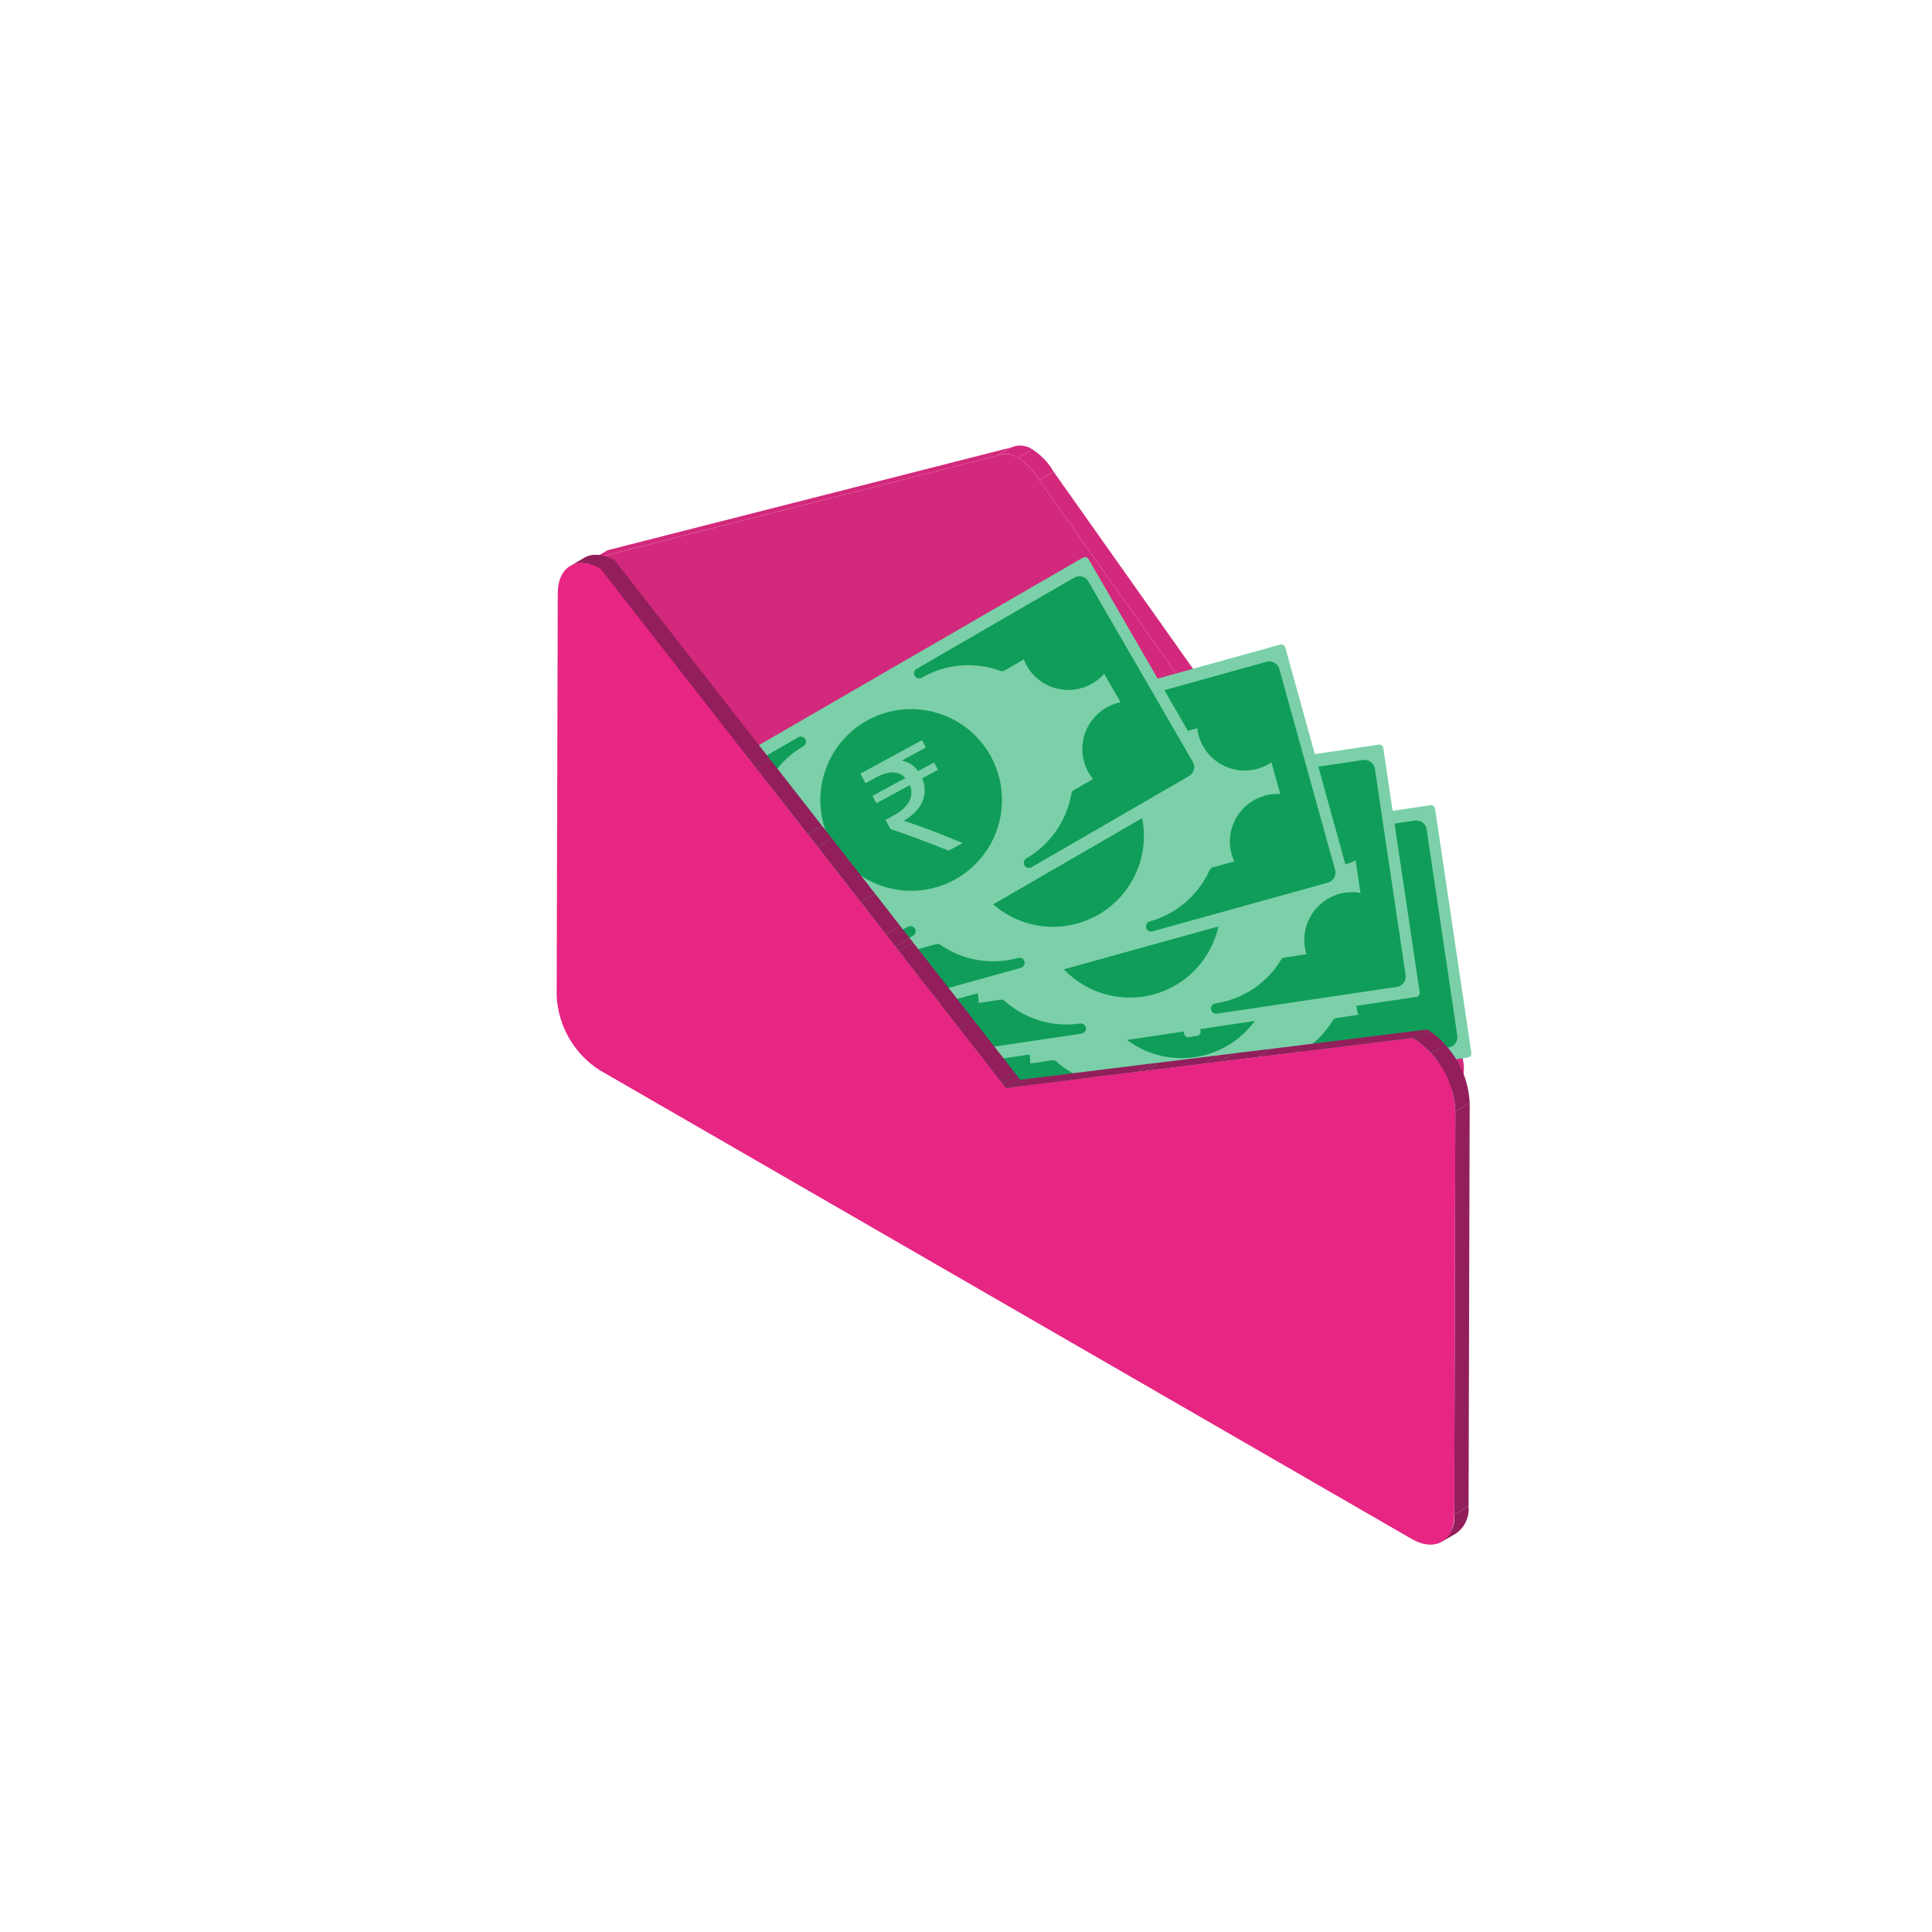 <svg width="176" height="176" viewBox="0 0 176 176" fill="none" xmlns="http://www.w3.org/2000/svg">
<g filter="url(#filter0_d_321_42112)">
<path d="M157 6H19C13.477 6 9 10.477 9 16V154C9 159.523 13.477 164 19 164H157C162.523 164 167 159.523 167 154V16C167 10.477 162.523 6 157 6Z" fill="white"/>
</g>
<path d="M54.047 50.886L55.356 50.124H55.366L54.057 50.885L54.047 50.886Z" fill="#D3297C"/>
<path d="M54.057 50.88L55.366 50.119L92.137 40.756L90.825 41.517L54.057 50.88Z" fill="#D3297C"/>
<path d="M90.824 41.517L92.136 40.758C92.445 40.619 92.785 40.563 93.122 40.597C93.459 40.63 93.781 40.752 94.056 40.949L92.747 41.713C92.472 41.515 92.149 41.393 91.812 41.358C91.475 41.324 91.134 41.379 90.824 41.517Z" fill="#D3297C"/>
<path d="M92.748 41.712L94.057 40.948C94.855 41.458 95.516 42.154 95.984 42.977L94.672 43.738C94.205 42.916 93.544 42.221 92.748 41.712Z" fill="#D3297C"/>
<path d="M94.672 43.738L95.984 42.977L113.07 67.132L111.761 67.894L94.672 43.738Z" fill="#D3297C"/>
<path d="M111.76 67.894L113.069 67.132L114.069 68.541L112.757 69.302L111.76 67.894Z" fill="#D3297C"/>
<path d="M112.754 69.296L114.066 68.535L121.833 79.524L120.524 80.285L112.754 69.296Z" fill="#D3297C"/>
<path d="M120.525 80.291L121.834 79.53L124.014 82.606L122.705 83.367L120.525 80.291Z" fill="#D3297C"/>
<path d="M122.705 83.366L124.014 82.605L131.793 93.605L130.484 94.366L122.705 83.366Z" fill="#D3297C"/>
<path d="M131.708 96.439L133.02 95.677C133.6 97.2 133.438 98.624 132.557 99.113L131.248 99.874C132.134 99.385 132.292 97.961 131.708 96.439Z" fill="#D3297C"/>
<path d="M131.443 95.79L132.755 95.028C132.86 95.238 132.951 95.455 133.025 95.677L131.713 96.439C131.642 96.215 131.552 95.998 131.443 95.79Z" fill="#D3297C"/>
<path d="M130.484 94.362L131.793 93.601L132.574 94.694L131.265 95.455L130.484 94.362Z" fill="#D3297C"/>
<path d="M92.749 41.715C93.544 42.224 94.204 42.919 94.672 43.74L111.762 67.897L112.757 69.305L120.526 80.293L122.708 83.37L130.486 94.364L131.268 95.457L131.444 95.793C131.552 96.001 131.642 96.218 131.714 96.442C132.294 97.963 132.136 99.388 131.255 99.877L122.368 100.965L102.662 103.371L102.362 103.417L100.625 103.617L93.168 104.529L92.659 103.893L92.007 103.08L91.284 102.171L88.184 98.26L86.264 95.843L85.664 95.104L85.131 94.427L84.588 93.744L83.309 92.13L80.655 88.792L72.763 78.87L71.676 77.49L69.125 74.282L65.348 69.532L64.256 68.164L54.042 55.301C53.142 53.758 53.006 52.092 53.642 51.257C53.749 51.102 53.891 50.973 54.057 50.882L90.825 41.518C91.135 41.38 91.475 41.325 91.813 41.36C92.15 41.394 92.473 41.517 92.749 41.715Z" fill="#D3297C"/>
<path d="M131.266 95.455L132.575 94.694L132.755 95.027L131.443 95.791L131.266 95.455Z" fill="#D3297C"/>
<path d="M130.728 73.659L134.039 95.919C134.054 96.014 134.031 96.11 133.974 96.188C133.918 96.266 133.834 96.318 133.739 96.334L85.055 103.577C84.96 103.59 84.863 103.564 84.786 103.506C84.709 103.448 84.658 103.362 84.643 103.267L81.332 81.009C81.318 80.915 81.341 80.818 81.397 80.741C81.454 80.664 81.538 80.612 81.632 80.597L130.313 73.352C130.409 73.338 130.506 73.363 130.584 73.42C130.662 73.478 130.714 73.564 130.728 73.659Z" fill="#7BD0A9"/>
<path d="M113.134 81.935C112.23 81.129 111.159 80.531 109.998 80.186C108.837 79.84 107.614 79.754 106.416 79.935C105.218 80.112 104.073 80.55 103.063 81.22C102.054 81.889 101.205 82.774 100.576 83.809C99.562 85.461 99.163 87.418 99.45 89.335C99.61 90.41 99.98 91.442 100.538 92.374C101.097 93.306 101.834 94.118 102.707 94.765C103.58 95.412 104.572 95.881 105.626 96.145C106.68 96.408 107.775 96.462 108.85 96.302C109.925 96.143 110.958 95.773 111.89 95.214C112.822 94.656 113.634 93.919 114.281 93.046C114.928 92.173 115.397 91.181 115.661 90.127C115.924 89.073 115.977 87.977 115.817 86.902C115.536 84.982 114.586 83.222 113.134 81.935Z" fill="#109D59"/>
<path d="M108.503 87.343L107.755 86.828C107.519 86.68 107.316 86.486 107.157 86.258C106.998 86.029 106.887 85.771 106.83 85.498C106.78 85.305 106.786 85.102 106.85 84.913C106.865 84.883 106.914 84.808 107.11 84.778C107.171 84.77 107.232 84.758 107.316 84.906C107.471 85.228 107.568 85.576 107.602 85.932L107.694 86.563C107.71 86.661 107.763 86.749 107.844 86.808C107.924 86.867 108.024 86.892 108.122 86.877L109.299 86.702C109.348 86.695 109.395 86.678 109.437 86.653C109.479 86.628 109.516 86.595 109.545 86.555C109.574 86.516 109.595 86.471 109.607 86.423C109.619 86.375 109.621 86.326 109.613 86.277L109.549 85.841C109.327 84.341 108.857 83.447 108.118 83.106C107.967 83.039 107.808 82.993 107.645 82.969L107.474 81.821C107.467 81.772 107.45 81.726 107.425 81.684C107.399 81.641 107.366 81.605 107.326 81.576C107.287 81.546 107.242 81.525 107.194 81.514C107.146 81.502 107.097 81.5 107.048 81.507L106.292 81.619C106.243 81.626 106.197 81.643 106.154 81.668C106.112 81.693 106.075 81.727 106.046 81.766C106.016 81.806 105.995 81.851 105.983 81.899C105.971 81.947 105.969 81.996 105.976 82.045L106.141 83.155C105.369 83.461 104.641 84.181 104.88 85.822C104.971 86.343 105.169 86.84 105.461 87.281C105.754 87.721 106.135 88.096 106.58 88.382C106.639 88.426 106.758 88.51 106.957 88.647C107.196 88.813 107.275 88.873 107.308 88.896C107.575 89.059 107.805 89.275 107.983 89.532C108.161 89.788 108.284 90.079 108.344 90.386C108.405 90.612 108.403 90.851 108.337 91.076C108.324 91.102 108.289 91.181 108.092 91.208C107.895 91.235 107.68 90.798 107.572 90.057L107.472 89.38C107.458 89.282 107.405 89.194 107.326 89.135C107.247 89.076 107.147 89.05 107.049 89.064L105.842 89.245C105.793 89.252 105.746 89.268 105.704 89.293C105.662 89.318 105.625 89.352 105.596 89.391C105.566 89.431 105.545 89.476 105.534 89.524C105.522 89.572 105.52 89.621 105.528 89.67L105.628 90.355C105.677 91.129 105.976 91.866 106.481 92.455C106.814 92.775 107.244 92.975 107.703 93.023L107.874 94.161C107.889 94.259 107.941 94.348 108.02 94.407C108.099 94.467 108.199 94.493 108.297 94.48L109.053 94.363C109.102 94.356 109.149 94.34 109.191 94.315C109.233 94.29 109.27 94.257 109.3 94.218C109.329 94.178 109.35 94.133 109.362 94.086C109.374 94.038 109.377 93.989 109.369 93.94L109.198 92.781C109.913 92.455 110.578 91.726 110.337 90.087C110.238 89.528 110.024 88.995 109.709 88.522C109.393 88.05 108.982 87.648 108.503 87.343Z" fill="#7BD0A9"/>
<path d="M103.111 98.753C101.883 98.937 100.629 98.849 99.439 98.495C98.249 98.14 97.151 97.528 96.225 96.701C96.175 96.655 96.115 96.621 96.05 96.601C95.985 96.582 95.916 96.578 95.85 96.589L93.856 96.884C93.857 96.659 93.844 96.434 93.815 96.211C93.645 95.069 93.028 94.041 92.101 93.354C91.173 92.667 90.01 92.376 88.869 92.546C88.402 92.617 87.95 92.763 87.53 92.979L87.09 90.015C87.552 90.097 88.025 90.105 88.49 90.036C89.055 89.952 89.599 89.758 90.089 89.464C90.579 89.17 91.007 88.783 91.347 88.323C91.687 87.864 91.934 87.342 92.072 86.787C92.211 86.233 92.238 85.656 92.154 85.091C92.118 84.869 92.067 84.651 91.999 84.437L93.99 84.137C94.058 84.127 94.122 84.101 94.18 84.063C94.237 84.025 94.285 83.975 94.321 83.916C94.967 82.857 95.838 81.954 96.873 81.268C97.907 80.583 99.079 80.133 100.306 79.951C100.366 79.942 100.425 79.921 100.478 79.889C100.53 79.858 100.576 79.816 100.613 79.766C100.649 79.717 100.675 79.66 100.69 79.601C100.705 79.541 100.707 79.479 100.698 79.418C100.689 79.357 100.668 79.299 100.637 79.246C100.605 79.194 100.564 79.148 100.514 79.112C100.465 79.076 100.409 79.049 100.349 79.035C100.29 79.021 100.228 79.018 100.168 79.028L83.76 81.467C83.638 81.486 83.521 81.528 83.416 81.591C83.311 81.655 83.219 81.739 83.147 81.838C83.074 81.937 83.021 82.05 82.992 82.169C82.963 82.288 82.957 82.412 82.976 82.534L83.139 83.634L83.307 84.778L85.436 99.078L85.536 99.778L85.768 101.327C85.805 101.573 85.939 101.793 86.139 101.941C86.339 102.088 86.589 102.15 86.835 102.114L103.235 99.671C103.296 99.663 103.355 99.642 103.408 99.611C103.462 99.58 103.508 99.538 103.546 99.489C103.583 99.439 103.61 99.383 103.625 99.323C103.64 99.263 103.644 99.2 103.635 99.139C103.614 99.02 103.548 98.913 103.45 98.841C103.352 98.769 103.231 98.737 103.111 98.753Z" fill="#109D59"/>
<path d="M128.894 74.751L112.494 77.195C112.371 77.213 112.26 77.279 112.185 77.379C112.11 77.478 112.077 77.603 112.094 77.727C112.113 77.851 112.18 77.963 112.28 78.038C112.381 78.113 112.507 78.145 112.631 78.127C113.858 77.944 115.11 78.032 116.299 78.387C117.488 78.742 118.584 79.353 119.51 80.179C119.561 80.225 119.622 80.259 119.687 80.278C119.753 80.298 119.822 80.303 119.89 80.293L121.881 79.993C121.88 80.219 121.895 80.444 121.926 80.668C122.096 81.809 122.712 82.836 123.638 83.523C124.564 84.21 125.725 84.501 126.866 84.333C127.333 84.264 127.786 84.118 128.206 83.903L128.651 86.864C128.187 86.78 127.712 86.771 127.245 86.839C126.68 86.923 126.137 87.118 125.647 87.412C125.157 87.706 124.73 88.094 124.39 88.553C124.05 89.013 123.803 89.534 123.665 90.089C123.527 90.644 123.499 91.22 123.583 91.785C123.616 92.008 123.667 92.227 123.735 92.442L121.744 92.742C121.677 92.751 121.612 92.776 121.555 92.813C121.499 92.85 121.451 92.9 121.415 92.958C120.769 94.018 119.898 94.924 118.863 95.61C117.829 96.296 116.656 96.747 115.428 96.93C115.305 96.948 115.194 97.013 115.119 97.112C115.044 97.211 115.012 97.336 115.028 97.459C115.047 97.583 115.113 97.694 115.213 97.769C115.313 97.844 115.439 97.876 115.563 97.859L131.969 95.417C132.215 95.38 132.435 95.247 132.583 95.048C132.731 94.848 132.794 94.599 132.758 94.353L132.526 92.805L132.426 92.105L130.297 77.805L130.126 76.662L129.963 75.562C129.947 75.438 129.907 75.319 129.844 75.21C129.782 75.102 129.698 75.008 129.599 74.932C129.499 74.857 129.386 74.802 129.265 74.771C129.144 74.74 129.018 74.733 128.894 74.751Z" fill="#109D59"/>
<path d="M126.013 68.14L129.329 90.398C129.343 90.494 129.319 90.591 129.262 90.669C129.205 90.747 129.119 90.8 129.023 90.815L80.344 98.058C80.249 98.071 80.152 98.046 80.075 97.989C79.998 97.931 79.947 97.845 79.932 97.75L76.619 75.49C76.612 75.443 76.615 75.395 76.626 75.349C76.638 75.303 76.658 75.259 76.687 75.221C76.715 75.183 76.751 75.151 76.792 75.127C76.833 75.103 76.878 75.087 76.925 75.08L125.604 67.833C125.651 67.826 125.699 67.829 125.745 67.84C125.791 67.852 125.835 67.873 125.873 67.901C125.911 67.93 125.943 67.966 125.967 68.007C125.991 68.047 126.007 68.093 126.013 68.14Z" fill="#7BD0A9"/>
<path d="M108.419 76.42C107.516 75.613 106.446 75.015 105.285 74.67C104.124 74.324 102.901 74.239 101.704 74.42C100.506 74.597 99.361 75.035 98.352 75.704C97.342 76.374 96.493 77.258 95.864 78.293C94.848 79.945 94.45 81.903 94.738 83.821C94.897 84.896 95.267 85.929 95.826 86.861C96.385 87.792 97.121 88.605 97.994 89.252C98.867 89.899 99.859 90.368 100.913 90.631C101.968 90.895 103.063 90.948 104.138 90.788C105.212 90.628 106.245 90.258 107.176 89.699C108.108 89.14 108.92 88.403 109.566 87.53C110.213 86.657 110.681 85.666 110.945 84.612C111.208 83.558 111.261 82.462 111.101 81.388C110.822 79.467 109.872 77.707 108.419 76.42Z" fill="#109D59"/>
<path d="M98.397 93.235C97.169 93.418 95.916 93.329 94.727 92.974C93.537 92.618 92.441 92.006 91.514 91.18C91.463 91.135 91.402 91.101 91.337 91.082C91.271 91.063 91.202 91.059 91.135 91.07L89.144 91.37C89.146 91.144 89.132 90.917 89.101 90.693C88.931 89.551 88.314 88.524 87.387 87.837C86.459 87.149 85.297 86.858 84.155 87.028C83.688 87.098 83.237 87.245 82.818 87.463L82.377 84.498C82.841 84.583 83.316 84.591 83.783 84.521C84.924 84.351 85.951 83.734 86.638 82.806C87.325 81.879 87.615 80.716 87.445 79.575C87.411 79.352 87.36 79.133 87.292 78.918L89.283 78.618C89.351 78.609 89.416 78.584 89.474 78.546C89.531 78.508 89.579 78.458 89.614 78.399C90.26 77.34 91.131 76.435 92.165 75.75C93.2 75.064 94.372 74.615 95.599 74.432C95.66 74.423 95.718 74.401 95.771 74.37C95.823 74.338 95.869 74.296 95.906 74.246C95.942 74.197 95.968 74.14 95.983 74.081C95.998 74.021 96 73.959 95.991 73.898C95.982 73.838 95.961 73.779 95.929 73.727C95.898 73.675 95.856 73.629 95.807 73.593C95.758 73.557 95.702 73.531 95.642 73.516C95.583 73.501 95.521 73.499 95.461 73.508L79.053 75.948C78.807 75.984 78.586 76.117 78.438 76.317C78.29 76.516 78.228 76.766 78.264 77.012L78.429 78.118L78.599 79.262L80.728 93.562L80.828 94.262L81.059 95.81C81.077 95.932 81.119 96.049 81.182 96.154C81.246 96.26 81.329 96.352 81.428 96.425C81.527 96.498 81.639 96.552 81.759 96.581C81.878 96.611 82.002 96.617 82.124 96.599L98.524 94.159C98.647 94.14 98.759 94.074 98.834 93.974C98.908 93.874 98.941 93.749 98.924 93.625C98.903 93.505 98.837 93.397 98.739 93.325C98.641 93.252 98.518 93.22 98.397 93.235Z" fill="#109D59"/>
<path d="M124.18 69.233L107.78 71.675C107.656 71.693 107.545 71.758 107.47 71.858C107.395 71.958 107.362 72.083 107.38 72.207C107.389 72.269 107.41 72.328 107.441 72.381C107.473 72.435 107.515 72.481 107.565 72.518C107.615 72.555 107.672 72.582 107.732 72.598C107.792 72.613 107.855 72.616 107.917 72.607C109.143 72.423 110.395 72.512 111.583 72.867C112.772 73.221 113.867 73.833 114.793 74.659C114.844 74.705 114.905 74.739 114.971 74.758C115.037 74.778 115.106 74.783 115.175 74.773L117.166 74.473C117.163 74.699 117.178 74.925 117.212 75.148C117.295 75.713 117.489 76.256 117.783 76.746C118.076 77.236 118.463 77.664 118.922 78.004C119.381 78.344 119.902 78.591 120.456 78.73C121.011 78.869 121.587 78.897 122.152 78.813C122.619 78.742 123.071 78.596 123.492 78.38L123.933 81.344C123.468 81.26 122.993 81.253 122.527 81.321C121.386 81.491 120.36 82.108 119.673 83.035C118.987 83.962 118.697 85.123 118.867 86.264C118.899 86.488 118.95 86.709 119.019 86.924L117.028 87.224C116.96 87.234 116.895 87.258 116.838 87.296C116.781 87.333 116.733 87.382 116.697 87.44C116.052 88.501 115.182 89.407 114.148 90.094C113.113 90.78 111.94 91.229 110.712 91.41C110.589 91.429 110.479 91.496 110.406 91.596C110.332 91.695 110.301 91.82 110.32 91.943C110.337 92.066 110.403 92.178 110.502 92.253C110.601 92.328 110.726 92.36 110.85 92.343L127.258 89.9C127.503 89.863 127.724 89.73 127.872 89.531C128.02 89.331 128.083 89.081 128.047 88.835L127.818 87.289L127.713 86.589L125.579 72.265L125.411 71.122L125.246 70.022C125.209 69.776 125.076 69.555 124.876 69.407C124.676 69.259 124.426 69.196 124.18 69.233Z" fill="#109D59"/>
<path d="M117.081 58.972L123.094 80.659C123.119 80.751 123.107 80.85 123.061 80.933C123.014 81.017 122.936 81.079 122.844 81.105L75.418 94.266C75.324 94.29 75.225 94.277 75.141 94.23C75.057 94.182 74.995 94.104 74.967 94.012L68.954 72.325C68.929 72.233 68.942 72.134 68.988 72.05C69.035 71.967 69.112 71.905 69.204 71.877L116.63 58.719C116.723 58.695 116.822 58.708 116.906 58.755C116.99 58.802 117.053 58.88 117.081 58.972Z" fill="#7BD0A9"/>
<path d="M100.629 69.35C99.633 68.66 98.498 68.198 97.304 67.996C96.109 67.795 94.885 67.858 93.718 68.183C92.551 68.506 91.469 69.082 90.548 69.869C89.628 70.657 88.892 71.637 88.393 72.741C87.592 74.507 87.437 76.498 87.955 78.367C88.245 79.415 88.739 80.394 89.407 81.251C90.076 82.108 90.908 82.824 91.854 83.359C92.8 83.894 93.842 84.237 94.921 84.369C96 84.501 97.094 84.418 98.141 84.127C99.188 83.837 100.168 83.344 101.024 82.675C101.88 82.006 102.597 81.175 103.132 80.23C103.667 79.284 104.011 78.243 104.143 77.164C104.276 76.086 104.194 74.992 103.904 73.945C103.389 72.075 102.229 70.448 100.629 69.35Z" fill="#109D59"/>
<path d="M92.745 87.265C91.55 87.597 90.296 87.662 89.073 87.456C87.849 87.25 86.686 86.777 85.666 86.071C85.61 86.032 85.546 86.006 85.479 85.995C85.412 85.984 85.343 85.988 85.277 86.007L83.334 86.547C83.309 86.322 83.269 86.099 83.212 85.88C82.903 84.768 82.165 83.824 81.16 83.256C80.155 82.689 78.966 82.543 77.854 82.852C77.4 82.976 76.97 83.175 76.581 83.441L75.781 80.555C76.251 80.585 76.723 80.535 77.176 80.408C78.289 80.099 79.234 79.361 79.803 78.356C80.371 77.351 80.518 76.161 80.209 75.048C80.145 74.832 80.067 74.622 79.974 74.417L81.914 73.874C81.98 73.856 82.041 73.824 82.093 73.781C82.144 73.737 82.186 73.682 82.214 73.62C82.725 72.489 83.478 71.485 84.421 70.678C85.363 69.87 86.471 69.28 87.667 68.949C87.726 68.932 87.782 68.904 87.83 68.866C87.878 68.828 87.919 68.781 87.949 68.727C87.979 68.673 87.998 68.614 88.005 68.553C88.012 68.492 88.007 68.43 87.99 68.371C87.974 68.312 87.946 68.256 87.908 68.208C87.87 68.159 87.823 68.119 87.77 68.088C87.716 68.058 87.657 68.039 87.596 68.031C87.535 68.024 87.473 68.028 87.414 68.045L71.434 72.483C71.316 72.515 71.204 72.57 71.107 72.646C71.01 72.721 70.929 72.815 70.868 72.921C70.807 73.028 70.768 73.146 70.753 73.268C70.738 73.39 70.747 73.514 70.78 73.632L71.08 74.714L71.393 75.825L75.258 89.758L75.447 90.441L75.865 91.951C75.932 92.19 76.091 92.392 76.307 92.515C76.523 92.637 76.779 92.668 77.018 92.603L93.005 88.167C93.124 88.133 93.225 88.053 93.285 87.945C93.346 87.838 93.362 87.71 93.329 87.591C93.312 87.531 93.284 87.475 93.245 87.427C93.207 87.378 93.159 87.337 93.105 87.307C93.051 87.276 92.991 87.257 92.929 87.25C92.867 87.243 92.805 87.248 92.745 87.265Z" fill="#109D59"/>
<path d="M115.395 60.283L99.408 64.721C99.289 64.754 99.188 64.834 99.126 64.941C99.065 65.049 99.048 65.176 99.08 65.296C99.115 65.415 99.195 65.516 99.303 65.577C99.411 65.638 99.539 65.653 99.658 65.62C100.854 65.288 102.107 65.224 103.331 65.43C104.554 65.636 105.717 66.109 106.737 66.814C106.794 66.853 106.859 66.879 106.927 66.891C106.995 66.903 107.065 66.9 107.131 66.882L109.069 66.342C109.096 66.566 109.138 66.788 109.194 67.007C109.505 68.118 110.243 69.061 111.247 69.63C112.251 70.198 113.44 70.345 114.552 70.038C115.006 69.91 115.436 69.709 115.826 69.445L116.626 72.33C116.155 72.304 115.682 72.354 115.226 72.478C114.676 72.631 114.161 72.891 113.711 73.242C113.261 73.594 112.884 74.031 112.603 74.529C112.322 75.026 112.141 75.574 112.072 76.141C112.002 76.708 112.045 77.284 112.198 77.834C112.261 78.052 112.339 78.266 112.432 78.473L110.492 79.008C110.427 79.025 110.365 79.057 110.313 79.101C110.262 79.146 110.22 79.201 110.192 79.263C109.681 80.394 108.928 81.399 107.986 82.207C107.044 83.015 105.936 83.606 104.74 83.939C104.681 83.955 104.626 83.983 104.577 84.021C104.528 84.058 104.488 84.105 104.457 84.159C104.427 84.212 104.407 84.271 104.399 84.332C104.392 84.393 104.396 84.455 104.412 84.514C104.429 84.573 104.457 84.629 104.495 84.678C104.534 84.726 104.581 84.767 104.635 84.797C104.689 84.828 104.748 84.847 104.809 84.854C104.871 84.862 104.933 84.857 104.992 84.84L120.972 80.406C121.211 80.339 121.414 80.18 121.536 79.963C121.659 79.747 121.69 79.492 121.624 79.252L121.206 77.742L121.013 77.055L117.15 63.127L116.839 62.009L116.539 60.935C116.473 60.698 116.315 60.496 116.101 60.374C115.887 60.252 115.633 60.219 115.395 60.283Z" fill="#109D59"/>
<path d="M99.162 50.928L110.43 70.41C110.48 70.493 110.494 70.593 110.47 70.686C110.446 70.78 110.385 70.861 110.302 70.91L67.702 95.561C67.618 95.608 67.519 95.62 67.426 95.595C67.333 95.571 67.252 95.511 67.202 95.429L55.933 75.942C55.886 75.858 55.873 75.759 55.896 75.666C55.92 75.573 55.979 75.493 56.061 75.442L98.661 50.793C98.746 50.746 98.846 50.734 98.939 50.76C99.032 50.785 99.112 50.845 99.162 50.928Z" fill="#7BD0A9"/>
<path d="M85.847 65.105C84.709 64.687 83.494 64.525 82.287 64.629C81.079 64.734 79.91 65.103 78.862 65.711C77.813 66.317 76.91 67.146 76.217 68.14C75.524 69.133 75.059 70.267 74.853 71.461C74.52 73.372 74.87 75.339 75.841 77.017C76.385 77.958 77.11 78.782 77.972 79.443C78.835 80.104 79.82 80.589 80.87 80.869C81.92 81.149 83.015 81.219 84.092 81.076C85.17 80.933 86.208 80.579 87.148 80.034C88.089 79.49 88.913 78.767 89.573 77.904C90.234 77.042 90.718 76.058 90.998 75.009C91.278 73.96 91.349 72.865 91.206 71.789C91.063 70.712 90.71 69.674 90.165 68.734C89.2 67.052 87.67 65.766 85.847 65.105Z" fill="#109D59"/>
<path d="M82.71 84.426C81.637 85.048 80.44 85.426 79.204 85.534C77.969 85.642 76.724 85.477 75.559 85.05C75.495 85.026 75.427 85.017 75.359 85.023C75.291 85.029 75.225 85.05 75.166 85.085L73.421 86.096C73.342 85.884 73.247 85.679 73.135 85.482C72.849 84.987 72.469 84.554 72.015 84.206C71.561 83.859 71.043 83.604 70.491 83.457C69.939 83.309 69.363 83.272 68.796 83.348C68.23 83.423 67.684 83.609 67.189 83.896C66.782 84.132 66.416 84.433 66.106 84.787L64.606 82.195C65.069 82.103 65.513 81.936 65.922 81.701C66.417 81.414 66.85 81.033 67.197 80.578C67.544 80.124 67.798 79.606 67.945 79.053C68.092 78.501 68.128 77.925 68.052 77.358C67.976 76.791 67.79 76.245 67.502 75.751C67.388 75.558 67.26 75.373 67.117 75.199L68.859 74.186C68.919 74.152 68.971 74.106 69.01 74.05C69.05 73.994 69.076 73.93 69.088 73.863C69.299 72.641 69.775 71.48 70.484 70.462C71.192 69.445 72.116 68.595 73.188 67.973C73.242 67.942 73.288 67.901 73.326 67.852C73.363 67.803 73.391 67.748 73.406 67.688C73.422 67.629 73.425 67.567 73.417 67.506C73.408 67.445 73.388 67.386 73.356 67.333C73.326 67.279 73.286 67.233 73.237 67.195C73.189 67.157 73.133 67.13 73.074 67.114C73.014 67.098 72.953 67.094 72.892 67.102C72.831 67.111 72.772 67.131 72.719 67.162L58.362 75.472C58.256 75.533 58.162 75.615 58.087 75.712C58.013 75.809 57.958 75.92 57.926 76.039C57.894 76.158 57.886 76.281 57.903 76.403C57.919 76.525 57.959 76.642 58.021 76.748L58.581 77.718L59.161 78.718L66.402 91.231L66.756 91.847L67.541 93.202C67.666 93.417 67.871 93.573 68.11 93.637C68.35 93.701 68.606 93.667 68.82 93.543L83.18 85.234C83.287 85.171 83.365 85.069 83.396 84.949C83.428 84.83 83.412 84.703 83.35 84.595C83.287 84.489 83.184 84.412 83.065 84.381C82.945 84.349 82.818 84.365 82.71 84.426Z" fill="#109D59"/>
<path d="M97.859 52.618L83.503 60.93C83.449 60.96 83.402 61 83.364 61.049C83.326 61.097 83.299 61.153 83.282 61.212C83.266 61.271 83.262 61.333 83.269 61.394C83.277 61.455 83.297 61.514 83.328 61.567C83.391 61.674 83.493 61.752 83.613 61.784C83.733 61.816 83.861 61.799 83.969 61.737C85.043 61.115 86.24 60.737 87.476 60.63C88.712 60.522 89.957 60.688 91.122 61.115C91.187 61.139 91.257 61.148 91.326 61.142C91.395 61.136 91.462 61.115 91.522 61.08L93.266 60.071C93.345 60.283 93.442 60.488 93.556 60.684C94.134 61.682 95.084 62.41 96.198 62.707C97.313 63.005 98.499 62.848 99.498 62.271C99.906 62.034 100.273 61.733 100.585 61.379L102.085 63.971C101.624 64.064 101.181 64.231 100.773 64.465C100.278 64.751 99.845 65.132 99.497 65.585C99.149 66.039 98.894 66.557 98.747 67.109C98.599 67.661 98.562 68.237 98.637 68.803C98.712 69.37 98.898 69.916 99.184 70.411C99.3 70.606 99.429 70.792 99.571 70.969L97.827 71.975C97.768 72.01 97.717 72.056 97.678 72.112C97.639 72.168 97.612 72.232 97.6 72.299C97.39 73.522 96.914 74.684 96.206 75.703C95.497 76.721 94.573 77.572 93.5 78.194C93.392 78.256 93.314 78.357 93.282 78.477C93.249 78.596 93.265 78.724 93.327 78.831C93.39 78.939 93.493 79.017 93.614 79.049C93.734 79.081 93.863 79.064 93.971 79.002L108.323 70.693C108.538 70.569 108.695 70.364 108.759 70.125C108.824 69.885 108.79 69.629 108.667 69.414L107.883 68.057L107.526 67.443L100.283 54.929L99.705 53.929L99.148 52.964C99.087 52.856 99.004 52.761 98.906 52.685C98.808 52.61 98.696 52.554 98.576 52.522C98.456 52.489 98.331 52.481 98.208 52.498C98.085 52.514 97.966 52.555 97.859 52.618Z" fill="#109D59"/>
<path d="M51.941 51.557C52.379 51.304 52.816 51.05 53.25 50.795C53.496 50.655 53.769 50.569 54.05 50.543C54.741 50.509 55.425 50.689 56.009 51.058L54.7 51.82C54.115 51.449 53.429 51.268 52.737 51.303C52.457 51.329 52.185 51.415 51.941 51.557Z" fill="#921F5B"/>
<path d="M54.703 51.822L56.012 51.06L67.541 65.833L66.229 66.595L54.703 51.822Z" fill="#921F5B"/>
<path d="M66.231 66.593L67.543 65.831L68.611 67.196L67.299 67.958L66.231 66.593Z" fill="#921F5B"/>
<path d="M67.293 67.958L68.605 67.196L70.129 69.145L68.82 69.907L67.293 67.958Z" fill="#921F5B"/>
<path d="M68.824 69.907L70.133 69.145L74.873 75.215L73.561 75.977L68.824 69.907Z" fill="#921F5B"/>
<path d="M73.562 75.977L74.874 75.215L75.797 76.39L74.489 77.151L73.562 75.977Z" fill="#921F5B"/>
<path d="M74.488 77.152L75.797 76.391L79.72 81.414L78.411 82.178L74.488 77.152Z" fill="#921F5B"/>
<path d="M78.412 82.178L79.721 81.414L82.021 84.369L80.709 85.13L78.412 82.178Z" fill="#921F5B"/>
<path d="M80.707 85.13L82.019 84.369L82.894 85.488L81.585 86.249L80.707 85.13Z" fill="#921F5B"/>
<path d="M81.586 86.252L82.895 85.491L83.181 85.859L81.869 86.621L81.586 86.252Z" fill="#921F5B"/>
<path d="M81.869 86.619L83.181 85.857L88.681 92.898L87.369 93.659L81.869 86.619Z" fill="#921F5B"/>
<path d="M87.365 93.661L88.677 92.9L92.407 97.677L91.095 98.438L87.365 93.661Z" fill="#921F5B"/>
<path d="M91.096 98.438L92.408 97.677L92.624 97.95L91.312 98.712L91.096 98.438Z" fill="#921F5B"/>
<path d="M91.311 98.711L92.623 97.949L92.941 98.365L91.629 99.129L91.311 98.711Z" fill="#921F5B"/>
<path d="M91.629 99.13L92.941 98.366L93.655 98.274L92.343 99.035L91.629 99.13Z" fill="#921F5B"/>
<path d="M92.344 99.034L93.656 98.273L104.979 96.873L103.667 97.634L92.344 99.034Z" fill="#921F5B"/>
<path d="M103.666 97.633L104.978 96.872L105.666 96.79L104.357 97.554L103.666 97.633Z" fill="#921F5B"/>
<path d="M132.647 139.691L131.338 140.452C131.729 140.175 132.04 139.799 132.239 139.363C132.439 138.927 132.519 138.446 132.472 137.969L133.781 137.205C133.828 137.683 133.748 138.164 133.549 138.601C133.35 139.037 133.039 139.414 132.647 139.691Z" fill="#921F5B"/>
<path d="M104.357 97.555L105.666 96.791L111.033 96.132L109.721 96.894L104.357 97.555Z" fill="#921F5B"/>
<path d="M109.723 96.895L111.035 96.133L112.424 95.955L111.115 96.716L109.723 96.895Z" fill="#921F5B"/>
<path d="M111.115 96.714L112.424 95.953L115.91 95.533L114.598 96.294L111.115 96.714Z" fill="#921F5B"/>
<path d="M114.598 96.294L115.91 95.533L121.834 94.796L120.522 95.558L114.598 96.294Z" fill="#921F5B"/>
<path d="M132.575 101.247L133.884 100.486L133.784 137.204L132.475 137.968L132.575 101.247Z" fill="#921F5B"/>
<path d="M120.521 95.559L121.833 94.797L130.014 93.784L128.705 94.546L120.521 95.559Z" fill="#921F5B"/>
<path d="M128.707 94.546L130.016 93.784L130.325 93.975L129.016 94.737L128.707 94.546Z" fill="#921F5B"/>
<path d="M129.016 94.738L130.323 93.976C130.823 94.319 131.277 94.724 131.675 95.181L130.366 95.942C129.968 95.486 129.514 95.082 129.016 94.738Z" fill="#921F5B"/>
<path d="M130.365 95.942L131.674 95.181C131.829 95.352 131.982 95.537 132.124 95.728C133.192 97.093 133.807 98.756 133.884 100.487L132.575 101.248C132.496 99.518 131.881 97.855 130.815 96.489C130.673 96.297 130.52 96.115 130.365 95.942Z" fill="#921F5B"/>
<path d="M128.706 94.548L129.016 94.739C129.514 95.081 129.968 95.484 130.366 95.939C130.521 96.112 130.674 96.295 130.816 96.486C131.882 97.852 132.497 99.515 132.576 101.245L132.476 137.967C132.466 140.42 130.718 141.418 128.582 140.183L54.577 97.459C53.451 96.725 52.514 95.736 51.842 94.572C51.17 93.407 50.783 92.101 50.711 90.759L50.811 54.04C50.818 52.403 51.593 51.414 52.744 51.302C53.436 51.267 54.122 51.448 54.707 51.819L66.233 66.592L67.3 67.957L68.828 69.907L73.565 75.976L74.49 77.15L78.414 82.177L80.714 85.129L81.592 86.247L81.875 86.618L87.375 93.657L91.104 98.435L91.32 98.71L91.638 99.128L92.353 99.028L103.676 97.628L104.368 97.549L109.733 96.887L111.124 96.708L114.608 96.288L120.531 95.554L128.706 94.548Z" fill="#E72583"/>
<path d="M84.348 68.093L82.148 69.293C82.447 69.344 82.733 69.455 82.988 69.619C83.243 69.783 83.463 69.996 83.635 70.246L85.087 69.456L85.449 70.123L84.01 70.907C84.616 72.34 84.01 73.792 82.329 74.773C83.956 75.287 85.829 76.031 87.694 76.795L86.415 77.495C84.694 76.808 83.091 76.176 81.115 75.522L80.667 74.695L81.4 74.295C82.841 73.511 83.289 72.495 82.882 71.522L79.841 73.172L79.479 72.505L82.479 70.875C81.87 70.205 80.954 70.202 79.793 70.832L78.846 71.346L78.375 70.48L83.988 67.429L84.348 68.093Z" fill="#7BD0A9"/>
<defs>
<filter id="filter0_d_321_42112" x="3" y="3" width="170" height="170" filterUnits="userSpaceOnUse" color-interpolation-filters="sRGB">
<feFlood flood-opacity="0" result="BackgroundImageFix"/>
<feColorMatrix in="SourceAlpha" type="matrix" values="0 0 0 0 0 0 0 0 0 0 0 0 0 0 0 0 0 0 127 0" result="hardAlpha"/>
<feOffset dy="3"/>
<feGaussianBlur stdDeviation="3"/>
<feColorMatrix type="matrix" values="0 0 0 0 0.039 0 0 0 0 0.302 0 0 0 0 0.443 0 0 0 0.157 0"/>
<feBlend mode="normal" in2="BackgroundImageFix" result="effect1_dropShadow_321_42112"/>
<feBlend mode="normal" in="SourceGraphic" in2="effect1_dropShadow_321_42112" result="shape"/>
</filter>
</defs>
</svg>
